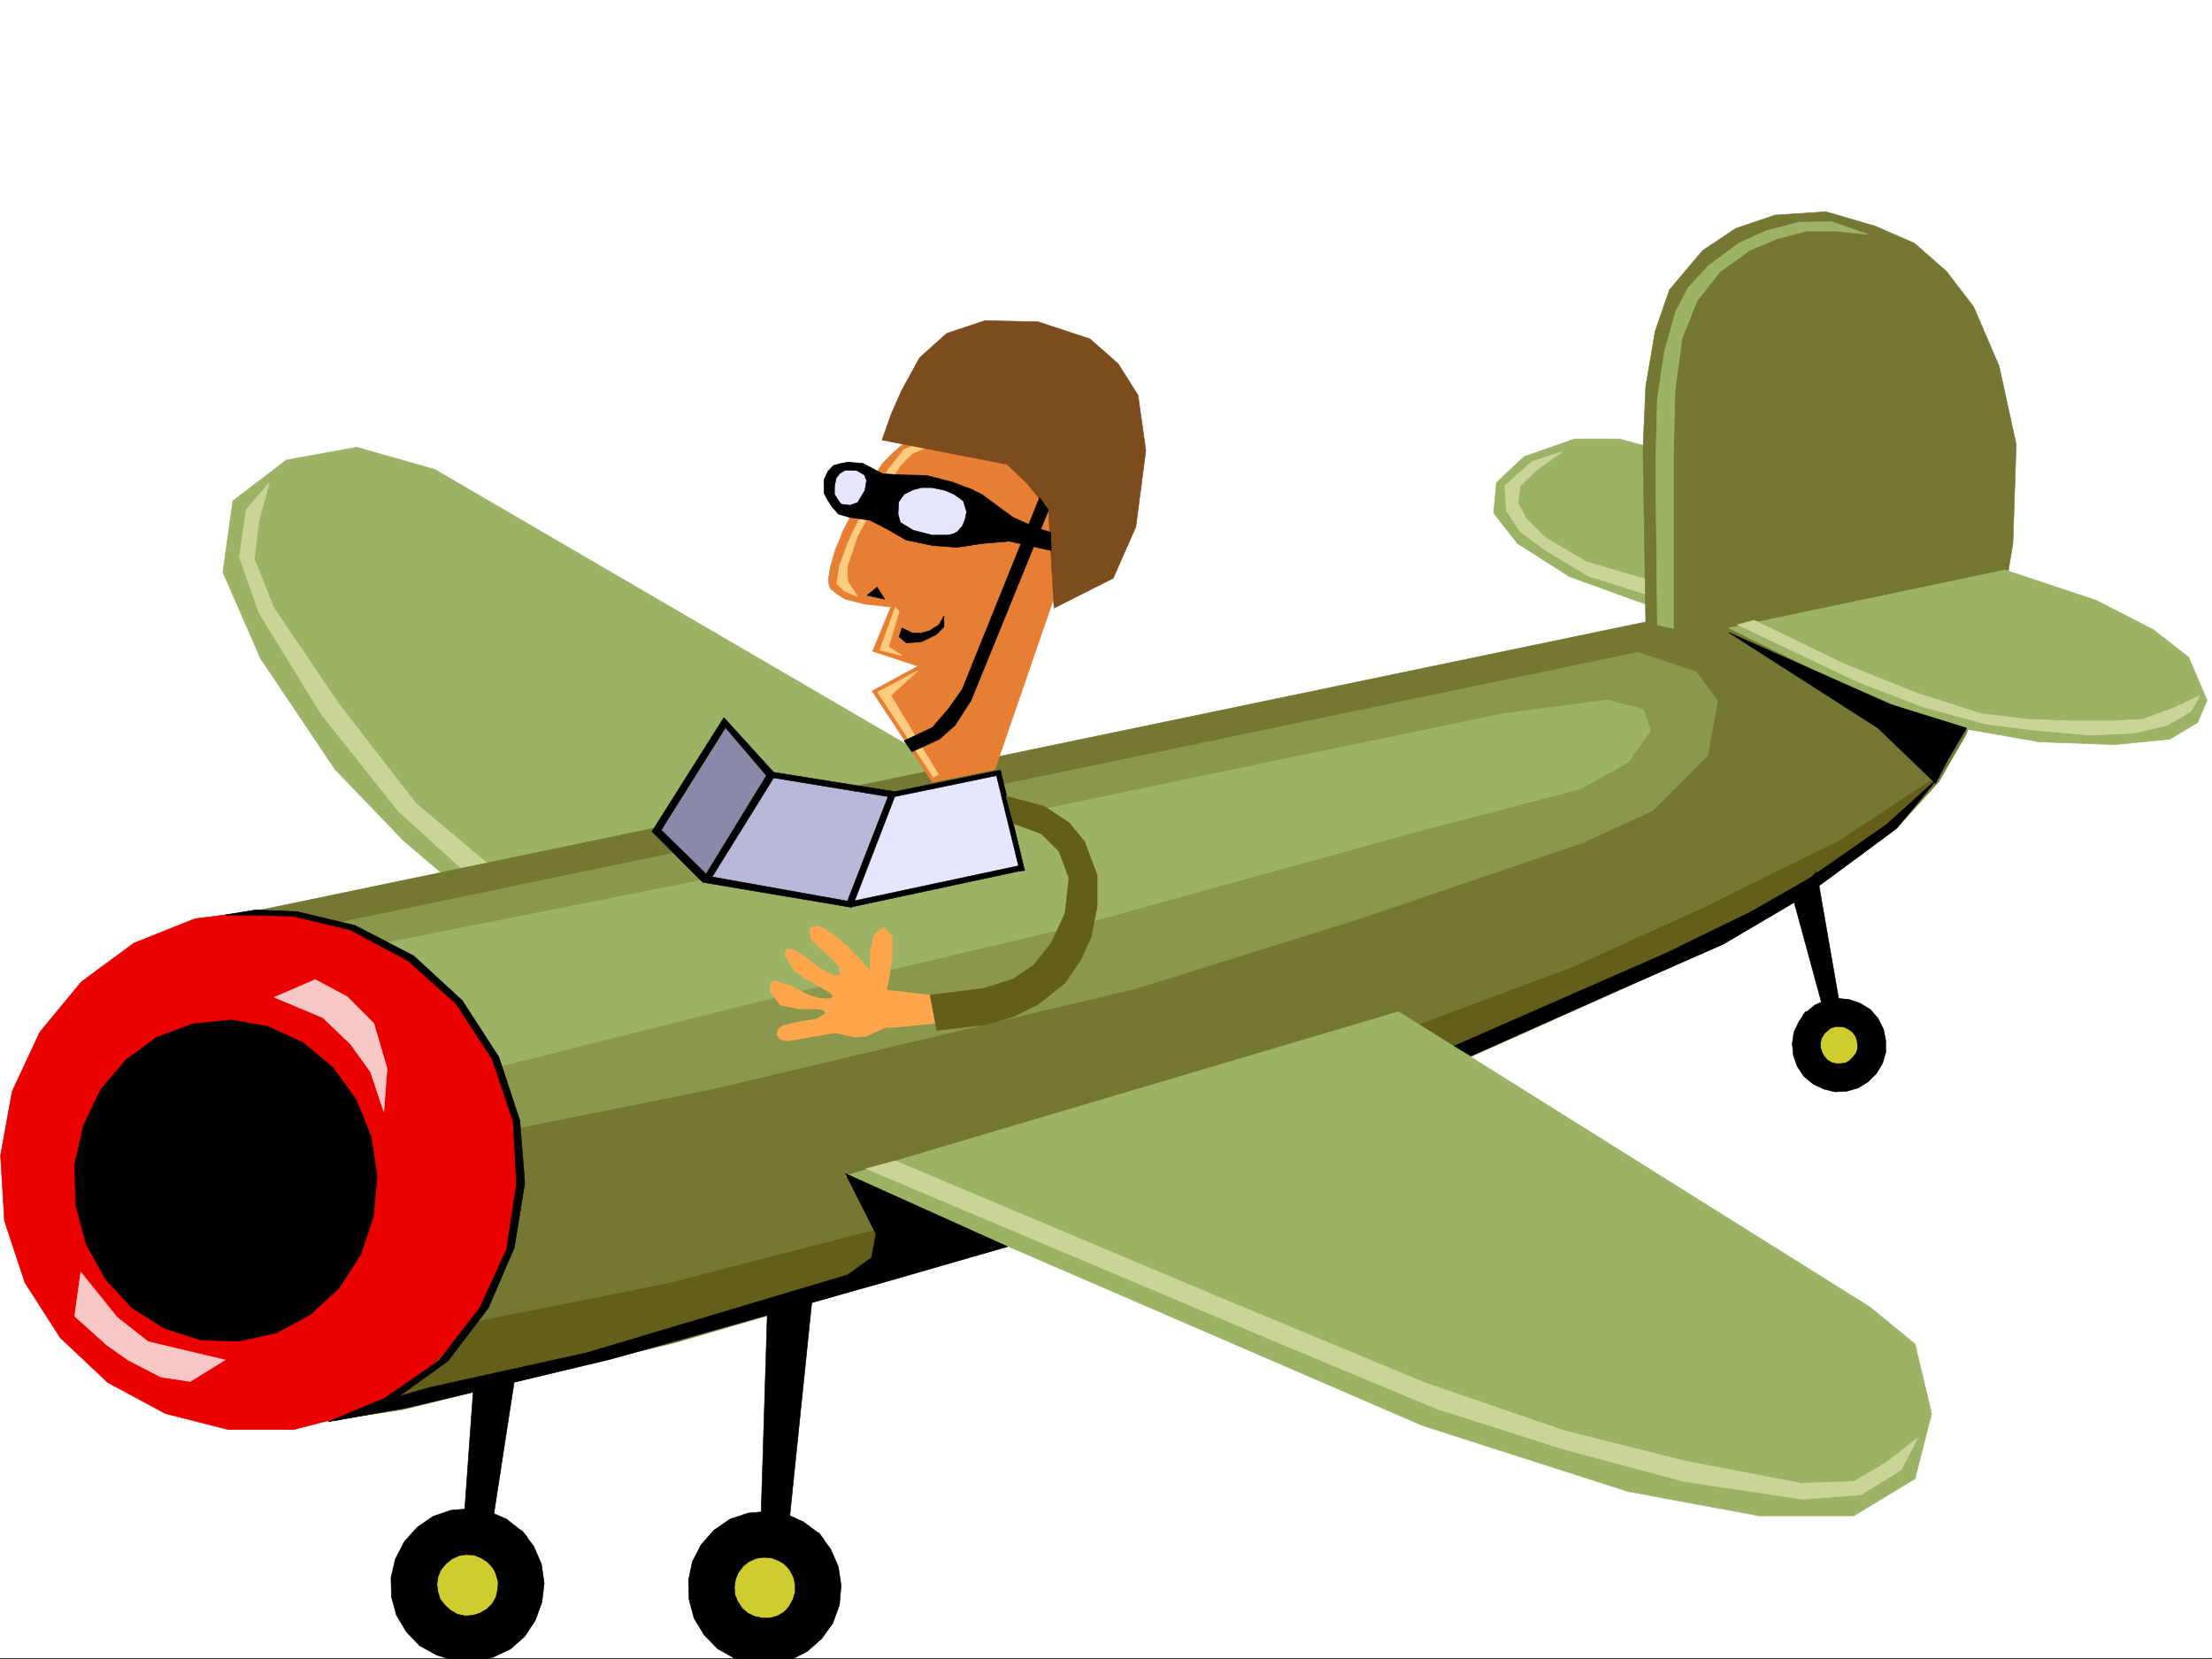 <svg xmlns="http://www.w3.org/2000/svg" width="2997.016" height="2248.25"><rect width="100%" height="100%" fill="#333333" stroke="none"/><defs><clipPath id="a"><path d="M0 0h2997v2244.137H0Zm0 0"/></clipPath><clipPath id="b"><path d="M932 2045h208v201.09H932Zm0 0"/></clipPath><clipPath id="c"><path d="M932 2045h209v201.09H932Zm0 0"/></clipPath><clipPath id="d"><path d="M529 2041h209v205.09H529Zm0 0"/></clipPath></defs><path fill="#fff" d="M0 2246.297h2997.016V0H0Zm0 0"/><g clip-path="url(#a)" transform="translate(0 2.16)"><path fill="#fff" fill-rule="evenodd" stroke="#fff" stroke-linecap="square" stroke-linejoin="bevel" stroke-miterlimit="10" stroke-width=".743" d="M.742 2244.137h2995.531V-2.16H.743Zm0 0"/></g><path fill="#9cb366" fill-rule="evenodd" stroke="#9cb366" stroke-linecap="square" stroke-linejoin="bevel" stroke-miterlimit="10" stroke-width=".743" d="m2276.988 835.879-150.613-54.66-70.418-44.926-32.219-41.211 3.754-41.21 37.457-35.192 68.192-23.97h60.683l270.453 71.907zm0 0"/><path fill="#cad497" fill-rule="evenodd" stroke="#cad497" stroke-linecap="square" stroke-linejoin="bevel" stroke-miterlimit="10" stroke-width=".743" d="m2038.715 658.367 2.266 33.703 18.73 28.465 33.703 24.75 58.453 35.192 87.664 27.718-3.754-21.738-86.918-25.453-55.445-32.961-25.492-25.453-11.223-21 3.012-23.223 21.7-20.957 35.23-25.457-41.211 13.492zm0 0"/><path fill="#9cb366" fill-rule="evenodd" stroke="#9cb366" stroke-linecap="square" stroke-linejoin="bevel" stroke-miterlimit="10" stroke-width=".743" d="m703.566 1272.586 714.004-153.543-828.644-483.121-105.649-29.988-95.172 17.242-72.687 55.445-13.488 96.613 50.988 116.832 101.11 150.575 92.94 96.617zm0 0"/><path fill="#cad497" fill-rule="evenodd" stroke="#cad497" stroke-linecap="square" stroke-linejoin="bevel" stroke-miterlimit="10" stroke-width=".743" d="m703.566 1247.836-164.105-149.047L435.3 967.727l-84.653-137.829-26.234-74.878 8.992-64.434 31.477-36.715-14.235 53.215-5.98 50.164 26.195 65.922L460.05 954.98l103.38 133.33 176.07 148.308zm0 0"/><path fill="#757833" fill-rule="evenodd" stroke="#757833" stroke-linecap="square" stroke-linejoin="bevel" stroke-miterlimit="10" stroke-width=".743" d="m310.18 1241.855 1919.613-399.21-3.75-234.446 3.75-84.648 12.71-74.88 19.509-56.187 44.925-53.175 44.965-29.95 53.22-17.984 68.929-4.5 66.668 19.473 53.215 23.226 43.441 38.2 36.715 47.937 34.445 80.117 23.227 106.39-4.496 134.075-18.73 112.332-19.473 79.414-25.454 67.406-36.714 63.657-58.454 64.437-94.39 69.637-137.121 84.652-612.153 273.387-319.171 124.336-489.258 143.07-371.645 91.375-130.36 19.473zm0 0"/><path fill="#8a974c" fill-rule="evenodd" stroke="#8a974c" stroke-linecap="square" stroke-linejoin="bevel" stroke-miterlimit="10" stroke-width=".743" d="m379.855 1266.566 1839.422-382.75 78.668 26.235 29.246 39.687-13.488 74.172-74.172 74.137-94.425 43.437-305.684 104.125-302.715 94.387-568.668 134.816-416.574 83.872zm0 0"/><path fill="#9cb366" fill-rule="evenodd" stroke="#9cb366" stroke-linecap="square" stroke-linejoin="bevel" stroke-miterlimit="10" stroke-width=".743" d="m476.512 1286.82 500.52-99.625 741.023-154.289 318.43-65.926 140.84-18.726L2226.042 961l10.477 28.465-30.73 43.441-64.438 35.93-218.024 56.93-472.015 130.32-358.899 84.652-451.8 113.078zm0 0"/><path fill="#635e19" fill-rule="evenodd" stroke="#635e19" stroke-linecap="square" stroke-linejoin="bevel" stroke-miterlimit="10" stroke-width=".743" d="m1907.61 1393.914 224.75-83.906 173.093-78.633L2492 1139.258l135.637-89.149-66.703 72.649-118.356 88.402-183.574 88.367-286.957 126.606zM570.195 1805.871l334.149-66.664 325.195-83.91 28.465 56.187-482.535 132.59-313.934 72.649zm0 0"/><path fill="#9cb366" fill-rule="evenodd" stroke="#9cb366" stroke-linecap="square" stroke-linejoin="bevel" stroke-miterlimit="10" stroke-width=".743" d="m1144.848 1593.168 750.015-222.477 638.348 399.993 61.465 50.164 22.484 94.386-22.484 88.368-83.164 50.203h-128.133l-177.59-32.961-277.965-89.149zm0 0"/><path fill="#cad497" fill-rule="evenodd" stroke="#cad497" stroke-linecap="square" stroke-linejoin="bevel" stroke-miterlimit="10" stroke-width=".743" d="m1173.313 1583.395 555.218 234.44 217.281 90.638 173.836 55.441 162.579 43.441 159.609 23.97 79.41-5.985 54.7-33.703 22.484-43.442-43.48 33.707-43.438 25.453-71.203 2.227-156.594-29.95-164.067-41.171-189.554-65.18-288.48-119.84-428.575-180.527zm0 0"/><path fill="#9cb366" fill-rule="evenodd" stroke="#9cb366" stroke-linecap="square" stroke-linejoin="bevel" stroke-miterlimit="10" stroke-width=".743" d="m2530.98 317.57-49.46-17.203-44.184.742-45.707 11.965-35.973 16.5-41.21 30.692-26.977 29.21-17.246 32.961-14.973 53.176-9.738 65.18-2.227 88.367 2.227 217.238 21.742 5.239V620.164l2.227-91.375 9.738-71.125 20.254-50.203 30.691-38.941 40.469-29.211 36.715-15.72 40.468-10.515h38.946zm0 0"/><path fill="#e67f33" fill-rule="evenodd" stroke="#e67f33" stroke-linecap="square" stroke-linejoin="bevel" stroke-miterlimit="10" stroke-width=".743" d="m1331.434 577.508-35.973 1.484-39.727 5.238-28.464 14.235-17.243 14.976-14.23 14.23-24.711 38.946-7.508 12.004-7.469 13.45-6.765 13.488-6.723 12.746-5.242 13.492-5.238 11.965-6.766 23.222-3.008 17.989.781 6.722 2.227 5.985 8.996 7.508 11.219 6.722 26.98 6.766 34.485 3.754-24.75 59.902 61.465 20.215-62.207 33.703 81.68 123.594 84.651-17.203 80.196-232.957 31.473-7.508 21.703-11.965 7.507-8.992 3.008-11.965-2.265-12.004-5.985-10.48-8.25-8.993-8.992-7.507-9.734-5.239-7.508-4.496-8.25-3.715 3.008-8.25 6.765-20.215 1.489-27.722-3.012-14.23-6.727-13.493-5.238-5.98-6.023-5.985-7.465-6.02-8.25-5.237-18.73-8.993-17.989-8.21-18.727-6.766-14.234-4.496zm0 0"/><path fill="#ffcc7f" fill-rule="evenodd" stroke="#ffcc7f" stroke-linecap="square" stroke-linejoin="bevel" stroke-miterlimit="10" stroke-width=".743" d="m1323.184 585.719-42.7 3.754-29.988 8.992-25.453 10.48-20.996 26.235-30.734 48.68-24.711 51.69-11.223 31.434-3.754 23.97 11.223 10.48 17.242 6.761-13.488-20.254-.743-20.21 14.23-41.958 29.993-53.918 28.465-41.953 15.719-15.718 32.214-12.707 26.239-6.024 28.465-2.969zM1213.04 822.43l-20.958 58.414 29.95 7.469-17.985-11.965 14.23-47.938zm-23.97 115.343 54.7-29.207-36.715 33.704 64.437 107.097-6.761 3.754zm0 0"/><path fill-rule="evenodd" stroke="#000" stroke-linecap="square" stroke-linejoin="bevel" stroke-miterlimit="10" stroke-width=".743" d="m1174.836 806.672 13.492-11.223 10.477 16.461zm47.195 44.223 14.235 6.726h12l11.222-3.012 12.746-8.21 6.727-12.004v14.976l-10.48 10.477-20.215 9.777-20.25 1.484-9.739-8.25zm0 0"/><path fill="#7d4c1c" fill-rule="evenodd" stroke="#7d4c1c" stroke-linecap="square" stroke-linejoin="bevel" stroke-miterlimit="10" stroke-width=".743" d="m1508.242 783.484-80.152 40.43-7.508-132.586-28.465-35.933-27.723-26.235-169.343-32.965 12.75-35.93 13.488-30.695L1246 484.605l36.715-32.96 51.691-17.204 71.942 1.485 70.421 23.226 38.239 33.703 26.941 42.7 10.516 74.875-13.489 103.379zm0 0"/><path fill-rule="evenodd" stroke="#000" stroke-linecap="square" stroke-linejoin="bevel" stroke-miterlimit="10" stroke-width=".743" d="m1420.582 691.328-104.906 257.668-21.7 33.703-20.995 18.73-37.461 17.243-10.477-15.016 38.2-17.945 22.484-26.234 17.984-25.457 104.867-259.895zm0 0"/><path fill="#e6e6ff" fill-rule="evenodd" stroke="#e6e6ff" stroke-linecap="square" stroke-linejoin="bevel" stroke-miterlimit="10" stroke-width=".743" d="m1146.371 694.34-15.012-12.004-7.468-23.188 4.496-22.484 15.719-6.762 22.48 5.278 23.227 14.976-15.72 33.703zm77.145 24.71-8.211-9.737-2.266-21.7 3.012-17.988 14.972-12.746 26.98-2.227 34.446 8.211 20.254 10.516 5.984 21.703-3.753 21.738-21.739 15.72-37.46-.743zm0 0"/><path fill-rule="evenodd" stroke="#000" stroke-linecap="square" stroke-linejoin="bevel" stroke-miterlimit="10" stroke-width=".743" d="m1138.867 683.117-8.25-13.492v-10.477l2.266-11.261 4.496-5.98 8.21-5.243 13.493-1.484-8.996-8.992-9.734 1.484-11.223 3.012-7.508 8.21-5.238 11.262v17.946l5.238 9.734 7.508 11.262zm0 0"/><path fill-rule="evenodd" stroke="#000" stroke-linecap="square" stroke-linejoin="bevel" stroke-miterlimit="10" stroke-width=".743" d="m1138.867 636.664 21.738.746 10.48 5.98 3.009 7.508-2.266 13.489-9.738 16.46-10.477 3.755-12.004-1.485-5.984-7.508-7.508 8.993 9.738 11.964 15.758 4.496 26.977 3.754 24.71 12.746 24.716 14.235 36.714 7.469 31.473 2.265 20.254-3.011-15.758-17.204-16.46 3.715H1262.5l-25.492-6.726-17.207-10.477-3.008-11.262.742-16.46 7.508-10.481 11.965-5.98 11.258-3.012h14.234l17.984 3.754 11.965 5.238 15.016 10.48 11.965-15.718-29.207-11.262-35.23-8.992-33.704-.742-25.492-1.485-26.98-14.234-20.958-1.484zm0 0"/><path fill-rule="evenodd" stroke="#000" stroke-linecap="square" stroke-linejoin="bevel" stroke-miterlimit="10" stroke-width=".743" d="m1291.707 665.875 13.488 12.746 4.5 14.973-2.23 10.48-3.754 8.992-6.766 7.47-13.488 7.507 15.758 12.746 32.96-4.496 35.231-3.012 56.93 12.746-.742-24.71-21-6.766-29.95-13.489-22.484-16.46-20.25-14.977-19.472-8.992zm0 0"/><path fill="#8a8aa8" fill-rule="evenodd" stroke="#8a8aa8" stroke-linecap="square" stroke-linejoin="bevel" stroke-miterlimit="10" stroke-width=".743" d="m887.883 1127.254 95.129-146.04 67.449 74.876-92.902 134.855zm0 0"/><path fill="#b8b8d9" fill-rule="evenodd" stroke="#b8b8d9" stroke-linecap="square" stroke-linejoin="bevel" stroke-miterlimit="10" stroke-width=".743" d="m1045.223 1052.375 175.324 25.457-66.707 149.79-200.777-35.188zm0 0"/><path fill="#e6e6ff" fill-rule="evenodd" stroke="#e6e6ff" stroke-linecap="square" stroke-linejoin="bevel" stroke-miterlimit="10" stroke-width=".743" d="m1211.55 1077.086 137.868-28.461 31.438 130.316-229.985 50.207zm0 0"/><path fill-rule="evenodd" stroke="#000" stroke-linecap="square" stroke-linejoin="bevel" stroke-miterlimit="10" stroke-width=".743" d="m883.387 1126.512 97.398-154.29 67.406 74.134 164.106 26.234 143.105-29.207 32.961 136.304h-6.726l-31.477-128.835-137.863 28.464-57.715 149.832-8.992-1.527 57.71-148.305-155.109-25.453-88.402 142.324-8.996-2.269 87.664-143.066-55.445-65.141-92.157 146.781zm0 0"/><path fill-rule="evenodd" stroke="#000" stroke-linecap="square" stroke-linejoin="bevel" stroke-miterlimit="10" stroke-width=".743" d="m883.387 1126.512 68.933 68.933 200.035 33.703 234.524-50.207-3.012-6.722-231.512 49.422-192.566-34.446-69.676-68.152zm-430.844 798.461 100.41-17.989 273.465-65.18 372.387-104.823 166.332-47.938-219.547-98.887 41.21 81.645-5.98 32.215-32.218 23.226-353.66 105.61-213.524 47.156-63.695 18.726zm1540.461-494.344 203.047-90.633 138.61-60.684 110.886-65.18 124.379-92.116 56.969-68.895-70.457 63.652-106.391 74.172-78.672 44.926-113.86 55.445-286.992 125.825zm0 0"/><path fill="#eb0000" fill-rule="evenodd" stroke="#eb0000" stroke-linecap="square" stroke-linejoin="bevel" stroke-miterlimit="10" stroke-width=".743" d="m484.02 1914.492-86.176 22.445h-88.406l-85.395-21.703-77.926-41.953-64.437-60.683-47.977-74.875-27.723-83.91-5.238-88.368 15.758-86.879 37.457-80.156 56.188-68.148 71.164-52.434 82.421-32.96 87.66-11.262 87.665 10.519 82.422 32.176 71.945 52.433 56.93 67.41 38.199 80.157 16.5 86.879-5.239 88.406-26.98 83.867-47.191 75.66-64.438 60.684zm0 0"/><path fill-rule="evenodd" stroke="#000" stroke-linecap="square" stroke-linejoin="bevel" stroke-miterlimit="10" stroke-width=".743" d="m304.941 1239.625 90.672 1.488 78.668 18.727 78.672 41.957 65.18 58.414 48.719 74.914 28.464 84.613 4.497 84.653-13.489 88.367-35.972 78.668-55.446 71.906-73.43 50.906-77.183 32.219 18.73-3.754 68.934-24.71 74.953-53.919 54.66-71.906 35.23-81.64 14.235-87.622-6.726-84.652-28.465-86.137-49.461-76.402-65.922-60.684-79.453-41.172-78.668-18.73-56.188-2.266zm0 0"/><path fill-rule="evenodd" stroke="#000" stroke-linecap="square" stroke-linejoin="bevel" stroke-miterlimit="10" stroke-width=".743" d="m374.617 1805.871-50.949 11.223-50.945-1.485-49.461-15.718-44.184-27.723-35.973-38.941-26.234-47.196-14.234-53.176-1.485-54.699 12.004-53.18 23.223-48.675 34.45-40.43 41.952-30.734 48.719-17.946 51.691-5.28 50.204 8.995 47.195 21.739 40.469 33.703 31.472 43.441 20.215 50.164 8.25 53.957-5.238 54.664-17.242 51.688-29.207 44.93-38.985 35.968zm0 0"/><path fill="#fac7c7" fill-rule="evenodd" stroke="#fac7c7" stroke-linecap="square" stroke-linejoin="bevel" stroke-miterlimit="10" stroke-width=".743" d="m371.645 1351.219 65.921 27.722 37.461 35.93 26.977 37.461 17.988 53.918 4.496-58.414-17.988-61.43-35.969-35.93-43.441-23.226zm-262.243 372.269-8.25 59.903 43.442 38.941 28.5 20.254 44.93 23.187 39.722 6.024 47.195-29.211-104.125-24.75-41.992-32.922zm0 0"/><path fill="#9cb366" fill-rule="evenodd" stroke="#9cb366" stroke-linecap="square" stroke-linejoin="bevel" stroke-miterlimit="10" stroke-width=".743" d="m2342.168 850.895 374.617-78.668 123.633 41.21 77.184 39.688 47.937 37.457 24.75 58.414-12.746 29.95-37.457 22.484-74.957 7.507-102.637-3.753-114.64-20.215-76.403-27.723-114.64-50.203zm0 0"/><path fill="#cad497" fill-rule="evenodd" stroke="#cad497" stroke-linecap="square" stroke-linejoin="bevel" stroke-miterlimit="10" stroke-width=".743" d="m2354.172 846.398 164.062 77.887 85.434 32.961 87.664 23.969 65.18 8.25 77.183 6.726 59.156-3.011 43.481-10.48 32.219-18.727 11.965-21.703-35.934 17.207-41.21 14.972-40.47 2.27h-58.453l-58.418-2.27-61.465-7.469-89.148-28.464-98.14-39.684-120.66-58.457zm0 0"/><path fill-rule="evenodd" stroke="#000" stroke-linecap="square" stroke-linejoin="bevel" stroke-miterlimit="10" stroke-width=".743" d="m2342.168 856.875 218.766 97.36 103.418 32.218-24.75 41.957-17.204 32.961-77.925-74.918zm0 0"/><path fill="#cfcc30" fill-rule="evenodd" stroke="#cfcc30" stroke-linecap="square" stroke-linejoin="bevel" stroke-miterlimit="10" stroke-width=".743" d="m1066.18 2187.098-8.993 6.765-11.222 4.496-12.004 1.485-11.223-1.485-11.261-4.496-8.993-6.765-8.21-9.735-4.497-10.48-2.27-11.965v-11.262l4.5-11.219 5.981-9.738 8.992-8.25 10.52-5.98 10.477-3.012h12.003l11.965 3.012 10.48 5.98 8.25 8.25 6.766 9.738 2.97 11.22.741 12.003-2.226 11.223-5.239 11.261zm0 0"/><g clip-path="url(#b)" transform="translate(0 2.16)"><path fill-rule="evenodd" d="m1114.156 2081.598 11.219 14.972 10.48 23.97 3.754 25.452-2.23 26.238-8.992 24.711-15.016 20.957-19.469 17.243-23.226 11.965-25.453 5.28-26.239-.784-24.71-7.465-22.481-12.75-17.988-18.727-13.489-22.445-6.765-25.492-.742-25.454 5.238-25.453 12.004-23.226 17.242-19.473 21.703-14.976 24.75-8.25 25.453-2.266 26.238 3.754 23.223 10.476 20.996 15.758-41.21 47.196-6.02-6.024-7.469-4.496-9.734-3.715-10.52-.781-10.48 1.523-9.735 4.5-7.508 5.98-6.722 8.993-3.754 8.992-1.488 10.48.742 10.481 3.754 8.992 5.984 8.993 7.508 6.726 9.734 4.496 10.48 2.266h9.735l10.48-3.008 8.993-5.242 6.765-7.508 5.239-9.734 3.011-9.735v-10.48l-2.27-9.735-3.753-7.507zm0 0"/></g><g clip-path="url(#c)" transform="translate(0 2.16)"><path fill="none" stroke="#000" stroke-linecap="square" stroke-linejoin="bevel" stroke-miterlimit="10" stroke-width=".743" d="m1114.156 2081.598 11.219 14.972 10.48 23.97 3.754 25.452-2.23 26.238-8.992 24.711-15.016 20.957-19.469 17.243-23.226 11.964-25.453 5.282-26.239-.785-24.71-7.465-22.481-12.75-17.988-18.727-13.489-22.445-6.765-25.492-.742-25.453 5.238-25.454 12.004-23.226 17.242-19.473 21.703-14.976 24.75-8.25 25.453-2.266 26.239 3.754 23.222 10.476 20.996 15.758-41.21 47.196-6.02-6.024-7.469-4.496-9.734-3.715-10.52-.781-10.48 1.523-9.735 4.5-7.508 5.98-6.722 8.993-3.754 8.992-1.488 10.48.742 10.481 3.754 8.992 5.984 8.993 7.508 6.726 9.734 4.496 10.48 2.266h9.735l10.48-3.008 8.993-5.242 6.765-7.508 5.239-9.734 3.011-9.735v-10.48l-2.27-9.735-3.753-7.507zm0 0"/></g><path fill-rule="evenodd" stroke="#000" stroke-linecap="square" stroke-linejoin="bevel" stroke-miterlimit="10" stroke-width=".743" d="m1064.691 2118.945 8.996 14.235 42.696-47.196-6.727-8.953h-6.761zm-34.484-34.445 9.774-316.086 61.425-18.727-34.484 334.813zm0 0"/><path fill="#cfcc30" fill-rule="evenodd" stroke="#cfcc30" stroke-linecap="square" stroke-linejoin="bevel" stroke-miterlimit="10" stroke-width=".743" d="m663.84 2183.383-9.735 6.726-11.261 4.496-11.223 1.485-12.004-1.485-10.476-4.496-9.739-6.726-7.507-8.992-5.239-11.262-2.23-11.223.746-11.965 3.754-11.257 5.98-9.739 8.992-8.21 10.48-5.278 11.263-2.973h11.964l11.258 2.973 10.48 5.277 8.25 8.211 6.727 10.48 3.75 10.516.746 11.965-2.23 12.004-5.238 10.48zm0 0"/><g clip-path="url(#d)" transform="translate(0 2.16)"><path fill-rule="evenodd" stroke="#000" stroke-linecap="square" stroke-linejoin="bevel" stroke-miterlimit="10" stroke-width=".743" d="m711.777 2077.844 11.262 14.972 10.477 23.97 3.754 26.237-3.012 25.454-8.992 24.71-14.23 21.739-19.474 17.207-23.968 11.258-25.492 5.984-25.457-1.488-24.75-7.504-23.223-12.746-17.988-18.73-13.45-22.446-6.765-24.711-.742-26.234 5.984-25.454 12-23.226 17.246-19.473 21.7-14.976 23.968-8.25 26.234-2.227 25.496 3.715 23.97 10.516 20.956 16.46-41.21 47.196-5.985-5.98-8.25-5.243-9.734-3.754-10.48-.742-9.735 1.488-9.739 4.496-8.25 6.723-6.722 8.25-3.754 8.996-1.527 10.477 1.527 10.48 2.969 9.735 6.765 8.25 7.469 6.726 8.992 5.238 10.52 2.27 10.476-.746 9.739-3.008 8.992-5.242 7.508-7.465 5.238-8.996 2.23-10.516.743-9.738-2.973-10.476-3.012-7.47zm0 0"/></g><path fill-rule="evenodd" stroke="#000" stroke-linecap="square" stroke-linejoin="bevel" stroke-miterlimit="10" stroke-width=".743" d="m661.57 2115.977 9.778 13.449 42.695-47.156-6.762-8.25-7.468-.743zm-34.445-35.231 14.977-208.95 56.968-14.976-34.488 223.926zm0 0"/><path fill="#cfcc30" fill-rule="evenodd" stroke="#cfcc30" stroke-linecap="square" stroke-linejoin="bevel" stroke-miterlimit="10" stroke-width=".743" d="m2473.27 1437.355 5.28 4.497 7.466 3.011 6.765.742 7.469-.742 6.766-3.011 5.98-4.497 4.496-5.238 3.012-5.984.742-7.508v-7.465l-2.27-6.766-3.71-5.984-5.282-5.238-6.722-3.012-6.766-2.226h-7.469l-6.765 2.226-6.723 3.012-4.496 5.238-3.754 5.984-3.012 7.508v6.723l.782 7.508 3.715 5.984zm0 0"/><path fill-rule="evenodd" stroke="#000" stroke-linecap="square" stroke-linejoin="bevel" stroke-miterlimit="10" stroke-width=".743" d="m2444.063 1374.441-6.727 9.739-6.762 14.23-2.23 15.719 1.488 15.719 5.238 15.015 8.992 13.45 12.747 10.519 14.234 6.723 14.973 3.754 15.757-.743 15.72-4.496 13.487-8.25 11.223-11.222 8.25-13.489 4.496-14.976v-16.5l-3.008-14.977-7.468-14.972-10.48-12.004-13.49-8.211-15.015-5.239-15.719-1.527-15.718 2.27-15.012 6.722-11.965 9.739 24.711 28.464 3.754-2.972 4.496-3.754 6.727-2.266h6.02l5.984.743 5.98 3.007 5.238 3.754 3.754 5.242 2.27 5.98.742 5.985v6.02l-2.27 5.984-4.496 5.238-4.496 4.497-5.238 3.011-6.727.742h-6.02l-5.983-1.527-5.981-3.71-3.754-4.5-3.011-5.24-2.227-6.76v-5.985l1.484-6.727 2.27-3.754zm0 0"/><path fill-rule="evenodd" stroke="#000" stroke-linecap="square" stroke-linejoin="bevel" stroke-miterlimit="10" stroke-width=".743" d="m2474.797 1396.926-6.024 7.469-26.195-28.465 3.754-5.239h4.496zm20.215-21.738-33.707-193.977-32.22 34.45 43.442 159.526zm0 0"/><path fill="#ffa64c" fill-rule="evenodd" stroke="#ffa64c" stroke-linecap="square" stroke-linejoin="bevel" stroke-miterlimit="10" stroke-width=".743" d="m1280.484 1350.477-79.449-8.997 3.012-13.488 4.496-29.949v-29.207l-10.48-12.004-7.508 3.754-5.98 6.762-5.24 20.214-.745 27.723-9.774-11.262-10.48-11.222-12.746-12.746-13.45-11.22-13.488-9.737-11.261-4.496-9.735 2.23.743 14.973 19.468 18.73 10.52 9.734 8.25 8.993 2.23 12.004-8.25.746-10.48-4.496-12.004-7.508-12.707-9.739-12.004-8.953-9.734-5.277h-7.508l-2.973 6.762 12.707 21.703 12.746 9.734 14.977 8.25 12.746 7.508 9.734 5.984 3.012 4.497-5.98 2.968-12.747-.742-12.746-3.715-14.234-6.761-13.488-6.727-20.215-6.766-5.242 3.012-.782 11.223 13.493 18.726 25.492 5.242h24.71l8.25 1.524 3.012 4.496-11.261 7.469-23.227 3.754-23.227 5.238-6.722 5.238-1.527 6.766 4.5 6.726 8.25 2.227 23.222-3.715 42.7-7.504 26.976 5.98 14.234-.742 12.746-5.984 13.489-5.98 14.976-.782 75.7-7.468zm0 0"/><path fill="#635e19" fill-rule="evenodd" stroke="#635e19" stroke-linecap="square" stroke-linejoin="bevel" stroke-miterlimit="10" stroke-width=".743" d="m1260.23 1348.207 71.946-8.953 40.469-12.746 27.722-18.73 23.969-29.95 18.726-40.469 5.243-47.937-13.493-35.934-23.968-23.968-37.457-13.489-10.477-37.457 52.434 14.23 32.96 21.743 20.997 25.453 17.203 45.668v42.7l-8.211 41.21-13.488 29.95-21.743 32.218-36.714 29.207-33.704 16.461-34.484 10.52-68.934 8.21zm0 0"/></svg>
